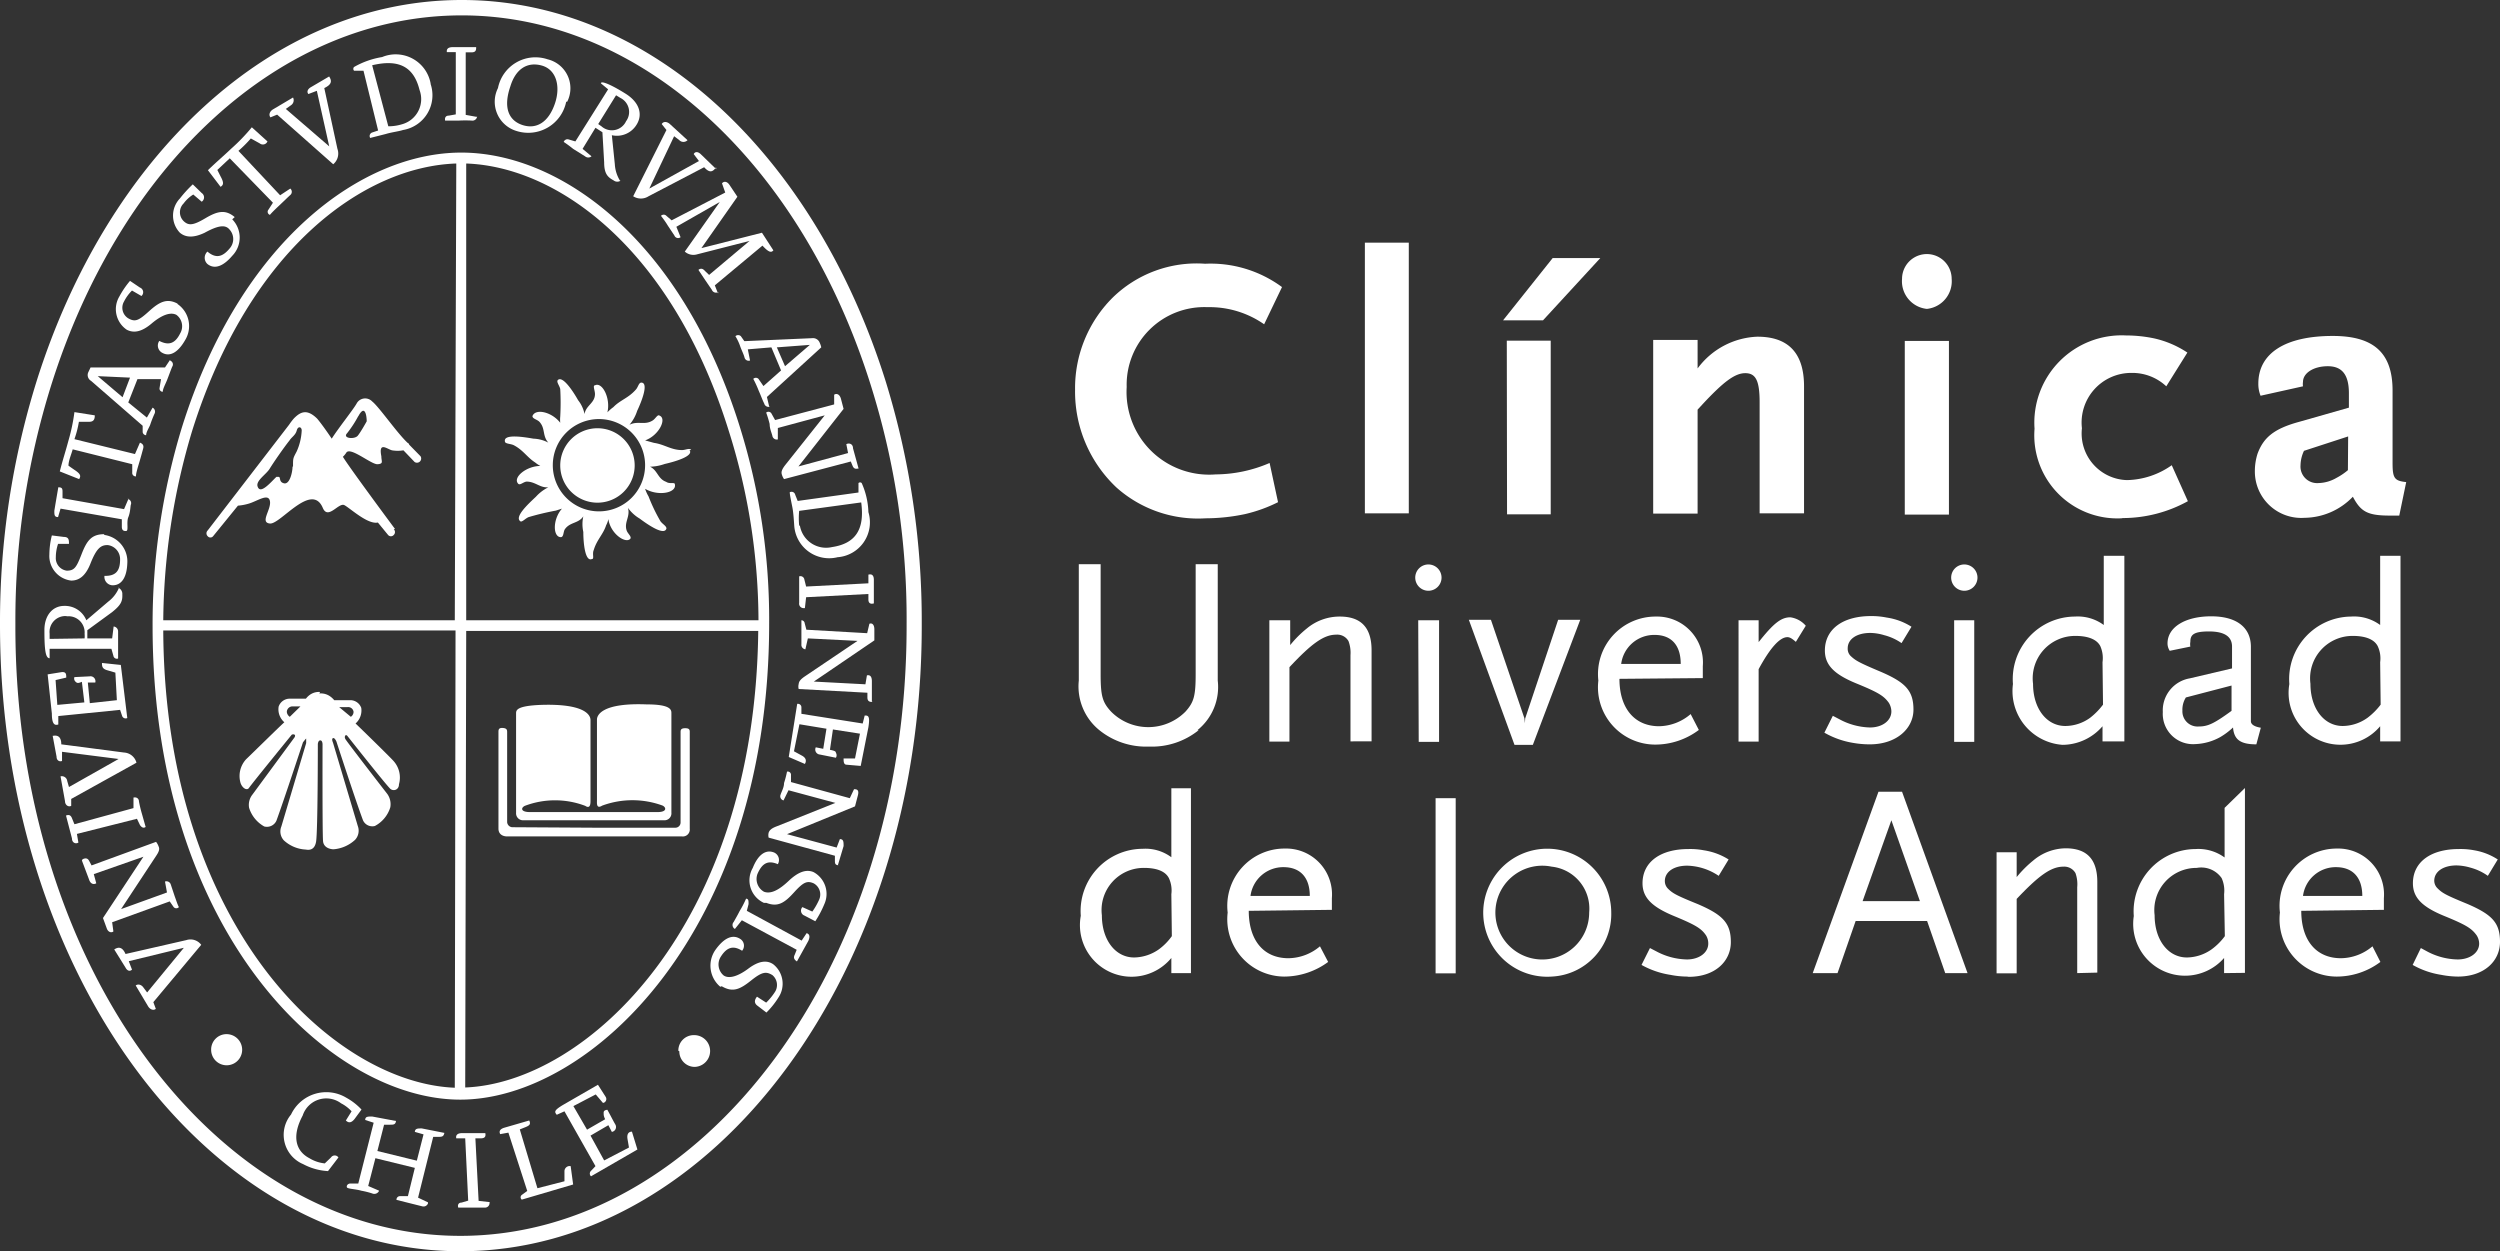 <svg id="Capa_1" data-name="Capa 1" xmlns="http://www.w3.org/2000/svg" viewBox="0 0 100.76 50.43"><rect x="0" y="0" width="100.76" height="50.43" fill="#333333" stroke="none"/><defs><style>.cls-1{fill:#fff;}</style></defs><title>logo-CUandes</title><path class="cls-1" d="M0,25.08a32.6,32.6,0,0,1,1.47-9.7C4.31,6.34,10.92,0,18.61,0S32.87,6.35,35.7,15.38a32.76,32.76,0,0,1,1.45,9.77v.09c0,13.93-8.35,25.2-18.61,25.19S0,39.11,0,25.18Zm2.05-9.51A31.68,31.68,0,0,0,.62,25.09v.09C.59,39,8.78,49.8,18.54,49.81s18-10.79,18-24.57v-.09a31.37,31.37,0,0,0-1.43-9.58C32.34,6.69,25.93.62,18.61.62S4.84,6.65,2.05,15.57"/><path class="cls-1" d="M16.23,5a1.88,1.88,0,0,1-.58.09L15,2.63c1.09-.26,1.68.07,1.91,1A1.05,1.05,0,0,1,16.23,5m1.13-1.61A1.43,1.43,0,0,0,15.4,2.3a3.36,3.36,0,0,0-1.13.4.11.11,0,0,0,0,.15l.38,0,.59,2.41L15,5.34a.15.15,0,0,0-.08.22l.63-.16c.23-.07.55-.11.69-.16a1.42,1.42,0,0,0,1.11-1.87"/><path class="cls-1" d="M22.37,4.16c-.26.78-.76,1.06-1.31.88s-.79-.69-.49-1.56c.21-.69.67-1,1.26-.84s.77.83.54,1.52m.49-.06a1.2,1.2,0,0,0-.79-1.71,1.54,1.54,0,0,0-2,1.16,1.23,1.23,0,0,0,.75,1.73,1.56,1.56,0,0,0,2-1.18"/><path class="cls-1" d="M25.24,4.87a.63.63,0,0,1-1,.22L24.11,5l.72-1.16.18.11a.63.63,0,0,1,.22.94M25,7.3a1.41,1.41,0,0,1-.22-.68l-.12-1.17a.93.93,0,0,0,1-.43c.26-.42.1-.9-.44-1.24s-1-.55-1-.42,0,0,0,0l.29.24-1.32,2.1-.27-.08a.16.16,0,0,0-.2.1A4.9,4.9,0,0,1,23.1,6l.48.3a.2.2,0,0,0,.26,0L23.48,6,24,5.15l.28.18.07,1.21c0,.46.14.6.38.73a.24.24,0,0,0,.3,0"/><path class="cls-1" d="M9.46,8.75c-.38-.32-.7-.24-1.19.05s-.67.3-.87.11a.5.5,0,0,1,0-.71,1.41,1.41,0,0,1,.39-.36l.34.29a.21.21,0,0,0,0-.35l-.36-.35A5,5,0,0,0,7.25,8a1,1,0,0,0,0,1.38c.25.21.58.2,1,0,.6-.33.85-.31,1-.13a.57.57,0,0,1,0,.77c-.29.35-.56.4-.89.12a.34.34,0,0,0,0,.5c.3.24.66.07,1-.33a1.05,1.05,0,0,0,0-1.47"/><path class="cls-1" d="M10.78,5.7l-.63-.57A7.75,7.75,0,0,1,9.31,6c-.27.26-.58.52-.93.86l.51.67c.11-.07.15-.15,0-.42l-.13-.26.5-.47L11,8.17l-.18.28a.13.13,0,0,0,.06.21c.08-.1.26-.27.44-.44s.28-.27.38-.36a.17.17,0,0,0,0-.26l-.41.27L9.61,6.08a4.92,4.92,0,0,0,.5-.5l.36.2a.2.2,0,0,0,.31-.08"/><path class="cls-1" d="M13.27,3.08l-.75.44c-.13.08-.16.19-.09.27l.34-.13.5,2.24L11.52,4.39l.21-.15a.24.24,0,0,0,.08-.31L11,4.41c-.13.08-.18.22-.1.32l.27-.11,2.26,2A.56.56,0,0,0,13.6,6l-.53-2.45c.27-.13.33-.26.2-.46"/><path class="cls-1" d="M19.21,4.71l-.44-.08,0-2.52H19c.15,0,.2-.06.19-.21l-.94,0c-.17,0-.26.06-.24.2l.36,0,0,2.51-.28.05c-.14,0-.17.1-.15.2h.56a4.8,4.8,0,0,1,.51,0,.19.19,0,0,0,.22-.17"/><path class="cls-1" d="M28.87,6.82l-.63-.61c-.12-.11-.23-.1-.28,0l.21.28-2,1.11,1-2.11.21.16a.23.23,0,0,0,.33,0L27,5c-.11-.1-.26-.12-.33,0l.19.24L25.52,7.91a.57.57,0,0,0,.62,0l2.24-1.17c.19.21.33.23.48,0"/><path class="cls-1" d="M28.94,11.83l-.13-.33,1.92-1.6c.24.26.35.3.44.19l-.46-.71L28.27,10l1.45-2.07-.32-.48c-.1-.15-.23-.15-.3-.06l.13.37L27.07,8.88l-.21-.18a.15.15,0,0,0-.22,0c.08.1.19.25.28.4l.26.39a.16.16,0,0,0,.25.07l-.17-.42,1.75-1-1.41,2a.52.52,0,0,0,.46.12l2.15-.55-1.63,1.37-.21-.2a.15.15,0,0,0-.22,0l.28.42.26.38a.18.18,0,0,0,.26.09"/><path class="cls-1" d="M4.6,38.26l.46.74c.08.15.19.15.26.08l-.13-.34,2.22-.54L5.93,40l-.15-.2c-.1-.14-.24-.14-.31-.08l.5.84c.08.13.22.18.31.1l-.1-.27,1.93-2.31a.54.54,0,0,0-.6-.19l-2.45.56c-.12-.27-.27-.31-.46-.18"/><path class="cls-1" d="M3.3,34.68l.29.77c.05.16.17.22.29.15l-.1-.37,2-.7L4.15,37l.15.41c.06.18.21.19.27.13l-.05-.37,2.32-.84.16.23a.14.14,0,0,0,.21,0c-.06-.11-.11-.28-.17-.44l-.16-.48a.18.18,0,0,0-.23-.11l.08.44-1.85.67,1.41-2.14c.13-.19.15-.29.1-.39a.61.61,0,0,0-.1-.18l-2.6.95-.09-.17c-.06-.12-.14-.14-.27-.08"/><path class="cls-1" d="M5.38,32.14l0,.43L3,33.22,2.91,33c-.05-.14-.12-.18-.25-.13l.24.92c0,.17.14.24.26.17l-.06-.35L5.52,33l.12.25c.08.12.16.13.23.08l-.15-.53a5.12,5.12,0,0,1-.12-.5c0-.12-.11-.19-.23-.15"/><path class="cls-1" d="M2.12,29.64l.16.86c0,.16.13.21.22.17v-.37l2.28.29-2,1.13-.07-.24a.22.22,0,0,0-.27-.19l.18,1c0,.15.13.25.25.19v-.28l2.63-1.46A.55.55,0,0,0,5,30.33L2.47,30c0-.28-.12-.39-.35-.34"/><path class="cls-1" d="M4.11,26.72c0,.12,0,.23.2.29l.34.1.06,1.11-1.09.12-.08-.83h.3a.2.2,0,0,0-.23-.25L3,27.29a.17.17,0,0,0,.05.19c.06.06.11.06.25,0l.1.83-1.09.1-.07-1,.43-.1c0-.13,0-.24-.19-.22l-.56.09.17,1.58c0,.46.13.48.26.44v-.34l2.49-.25.08.24a.15.15,0,0,0,.21.09L4.87,26.8Z"/><path class="cls-1" d="M2.7,24.84a.65.65,0,0,1,.71.7,1.1,1.1,0,0,1,0,.19L2,25.75c0-.08,0-.15,0-.21a.64.64,0,0,1,.67-.71m2.13-1.15a1.36,1.36,0,0,1-.44.57L3.48,25a.93.93,0,0,0-.89-.58c-.49,0-.81.41-.8,1,0,.8.05,1.11.21,1.11h0l0-.38,2.49,0,.08.28a.14.14,0,0,0,.19.11c0-.2,0-.33,0-.53s0-.36,0-.56a.2.2,0,0,0-.18-.2l-.06.48h-1V25.4l1-.73c.36-.29.42-.44.41-.71a.27.27,0,0,0-.16-.27"/><path class="cls-1" d="M4.2,21.53c-.51,0-.7.26-.91.8S3,23,2.69,23a.51.51,0,0,1-.44-.54,1.72,1.72,0,0,1,.09-.54l.44,0c0-.15,0-.28-.21-.28l-.48-.06a3.24,3.24,0,0,0-.1.76,1,1,0,0,0,.88,1.06c.33,0,.58-.2.77-.67.25-.64.43-.77.71-.76a.57.57,0,0,1,.49.58c0,.47-.18.67-.63.66a.34.34,0,0,0,.33.38c.39,0,.57-.37.59-.87a1.08,1.08,0,0,0-.93-1.16"/><path class="cls-1" d="M5.18,20.1,5,20.52l-2.48-.44v-.23c0-.14,0-.21-.17-.21-.15.87-.16.95-.16.95,0,.16,0,.25.15.25l.1-.34,2.47.43,0,.3c0,.15.08.18.18.17s0-.35.08-.55.08-.38.1-.5a.17.17,0,0,0-.13-.24"/><path class="cls-1" d="M3.82,16.74,3,16.61a7.67,7.67,0,0,1-.25,1.18c-.1.38-.22.74-.34,1.21l.78.31c.08-.13.06-.21-.2-.38l-.23-.16c0-.2.11-.44.17-.66l2.4.6v.33a.14.14,0,0,0,.15.16c0-.14.08-.38.15-.62s.11-.39.14-.5,0-.19-.13-.24l-.2.46L3,17.7A4.1,4.1,0,0,0,3.18,17l.41,0c.16,0,.23-.07.23-.25"/><path class="cls-1" d="M5.24,15.22l-.3.79-1-.85Zm1.61-.71-.2.3-3,0L3.56,15a.27.27,0,0,0,.11.35l2.08,1.81,0,.24a.14.14,0,0,0,.14.14c0-.12.1-.27.16-.41a4.59,4.59,0,0,1,.18-.46.18.18,0,0,0-.08-.24l-.23.4-.75-.61.37-.94.95,0-.06.36a.13.13,0,0,0,.13.15c0-.12.11-.31.18-.49s.15-.4.2-.52a.16.16,0,0,0-.07-.24"/><path class="cls-1" d="M7.16,12.24c-.43-.23-.73-.08-1.16.31s-.56.43-.83.28A.5.5,0,0,1,5,12.15a1.69,1.69,0,0,1,.32-.44l.38.22a.2.2,0,0,0-.06-.34l-.4-.27a3.61,3.61,0,0,0-.43.63,1,1,0,0,0,.3,1.34c.29.15.61.08,1-.25s.75-.48,1-.35a.57.57,0,0,1,.15.75c-.2.4-.45.5-.84.3a.33.33,0,0,0,.12.48c.34.19.67-.07.92-.51a1.08,1.08,0,0,0-.31-1.46"/><path class="cls-1" d="M31.64,14.76,31.31,14l1.33-.1ZM31,16.38,30.91,16,33.1,14a.8.8,0,0,0-.06-.18.29.29,0,0,0-.31-.19L30,13.75l-.14-.2a.16.16,0,0,0-.22,0,2,2,0,0,1,.19.4c.06.17.15.34.18.47a.17.17,0,0,0,.22.11l-.09-.45.95-.08.39.93-.71.63-.2-.29a.15.15,0,0,0-.21,0,4.49,4.49,0,0,1,.22.48c.09.2.16.4.22.51a.18.18,0,0,0,.23.13"/><path class="cls-1" d="M34.6,18.87l-.22-.8c0-.17-.14-.23-.27-.17l.07.36-2,.54L34,16.48l-.11-.42c-.06-.19-.19-.21-.27-.15l0,.39-2.38.63-.14-.25a.14.14,0,0,0-.22-.05,4.32,4.32,0,0,1,.14.46c0,.19.08.35.11.48a.18.18,0,0,0,.22.14l0-.46,1.89-.51-1.59,2c-.14.18-.17.28-.14.38a.62.62,0,0,0,.09.19l2.69-.71.07.17c.05.12.12.15.27.1"/><path class="cls-1" d="M32.21,21.18a3,3,0,0,1,0-.59l2.5-.34c.15,1.1-.24,1.66-1.18,1.8a1.07,1.07,0,0,1-1.29-.86m1.49,1.27A1.41,1.41,0,0,0,35,20.64a3.09,3.09,0,0,0-.27-1.17.09.09,0,0,0-.13,0v.38l-2.45.34-.1-.25a.15.15,0,0,0-.22-.1c0,.1.07.42.11.63s.06.57.07.7a1.41,1.41,0,0,0,1.74,1.29"/><path class="cls-1" d="M32.44,24.51l.05-.44L35,23.94l0,.22c0,.14.07.2.22.16,0-.87,0-.95,0-.95,0-.17-.07-.25-.22-.21v.35l-2.51.13-.07-.28a.16.16,0,0,0-.21-.13c0,.14,0,.36,0,.57s0,.38,0,.5a.18.18,0,0,0,.19.21"/><path class="cls-1" d="M35.14,28.28l0-.82c0-.18-.06-.27-.2-.24l-.06.36-2.08-.11,2.44-1.66,0-.44c0-.21-.1-.27-.2-.23l-.09.38-2.45-.14-.07-.27A.13.13,0,0,0,32.3,25c0,.13,0,.3,0,.48s0,.36,0,.49a.18.18,0,0,0,.16.2l.1-.44,2,.1-2.12,1.43c-.19.13-.24.21-.25.31a.4.4,0,0,0,0,.2l2.77.15,0,.19c0,.14.07.19.22.18"/><path class="cls-1" d="M32.44,30.79c.07-.12.05-.24-.11-.33L32,30.28l.22-1.09,1.09.18-.13.81-.3-.06a.2.2,0,0,0,.16.29l.65.13a.19.19,0,0,0,0-.2c0-.07-.1-.09-.24-.12l.12-.82,1.09.17-.2,1H34c0,.11,0,.24.11.25l.58.05L35,29.31c.07-.44,0-.48-.15-.47l-.08.32-2.47-.39,0-.26a.14.14,0,0,0-.17-.14l-.34,2.14Z"/><path class="cls-1" d="M33.77,34.87,34,34.1c0-.17,0-.28-.15-.28l-.13.34-2-.54,2.74-1.12.11-.42c.06-.21,0-.28-.15-.27l-.17.36-2.37-.65v-.28a.13.13,0,0,0-.16-.14,4.11,4.11,0,0,1-.12.46c0,.18-.1.34-.14.47a.17.17,0,0,0,.12.23l.2-.41,1.89.51-2.38.95c-.21.08-.28.16-.31.25a.4.4,0,0,0,0,.2l2.67.73,0,.17c0,.15,0,.21.19.22"/><path class="cls-1" d="M30.89,36.39c.46.18.73,0,1.11-.42s.53-.48.79-.37a.51.51,0,0,1,.22.67,2.7,2.7,0,0,1-.27.47l-.4-.18a.21.21,0,0,0,.08.34l.44.23a4.07,4.07,0,0,0,.36-.68,1,1,0,0,0-.43-1.3c-.3-.13-.63,0-1,.35s-.71.55-1,.44a.59.59,0,0,1-.26-.72c.19-.43.42-.56.82-.39a.33.33,0,0,0-.15-.47c-.37-.15-.67.14-.86.62a1,1,0,0,0,.45,1.41"/><path class="cls-1" d="M29.62,37.44l.28-.35,2.21,1.19-.08.2c-.07.14,0,.21.09.27l.46-.83c.07-.16.06-.27-.07-.31l-.2.3L30.1,36.71l.07-.27c0-.14,0-.21-.1-.22a4,4,0,0,1-.26.5c-.09.18-.18.33-.24.44a.18.18,0,0,0,.05.28"/><path class="cls-1" d="M29.09,39.75c.44.26.73.13,1.18-.23s.61-.37.86-.22a.52.52,0,0,1,.09.7,2.39,2.39,0,0,1-.34.41l-.37-.24c-.09.11-.13.24,0,.35l.38.29a3.29,3.29,0,0,0,.48-.6,1,1,0,0,0-.21-1.35c-.27-.18-.6-.12-1,.18s-.78.43-1,.27a.58.58,0,0,1-.11-.75c.24-.38.5-.47.86-.24a.32.32,0,0,0-.08-.48c-.33-.21-.68,0-1,.45a1.11,1.11,0,0,0,.2,1.48"/><path class="cls-1" d="M13.64,46.65a.18.18,0,0,0-.3,0l-.25.24a1.47,1.47,0,0,1-.62-.21c-.52-.27-.74-.84-.27-1.72a1,1,0,0,1,1.55-.49,1.5,1.5,0,0,1,.42.32l-.23.37c.11.11.22.1.35-.06l.28-.38a2.41,2.41,0,0,0-.6-.47,1.57,1.57,0,0,0-2.24.67,1.28,1.28,0,0,0,.49,2,2.39,2.39,0,0,0,1,.28Z"/><path class="cls-1" d="M17.25,48.46l-.4-.19.61-2.45.19,0c.15,0,.23,0,.26-.16L17,45.48c-.17,0-.27,0-.28.14l.35.1-.27,1.06-1.59-.39.27-1.06.23,0c.15,0,.23,0,.25-.15L15,45c-.18,0-.28,0-.28.14l.34.11-.62,2.45h-.31c-.11,0-.17.08-.15.15s.35.07.58.14a3.35,3.35,0,0,1,.44.11.21.21,0,0,0,.28-.11l-.44-.19.29-1.12,1.59.39-.28,1.14h-.31a.14.14,0,0,0-.15.15l.6.15.44.11a.19.19,0,0,0,.23-.12"/><path class="cls-1" d="M19.74,48.45l-.45-.05-.13-2.52.21,0c.16,0,.22-.06.19-.21l-.94,0c-.18,0-.26.08-.23.21l.36,0,.12,2.51-.27.08c-.14,0-.16.12-.13.2l.56,0h.5a.18.18,0,0,0,.2-.19"/><path class="cls-1" d="M23,47a.21.21,0,0,0-.25.21l0,.4-1.09.28-.71-2.37.25-.1c.14-.06.2-.11.13-.26l-1,.29c-.17.05-.23.14-.17.26l.33-.06L21.25,48l-.22.16a.12.12,0,0,0,0,.19l2.07-.61Z"/><path class="cls-1" d="M25.47,45.61c-.13,0-.21.09-.18.29l.06.35-1,.52-.55-1,.72-.42.14.27a.2.2,0,0,0,.14-.3c-.1-.17-.18-.34-.32-.59,0,0-.15,0-.15.11s0,.14.06.27l-.73.42-.55-.95.9-.47.29.34c.1,0,.19-.14.1-.26l-.3-.47-1.37.79c-.41.24-.39.3-.29.42l.31-.14L24,47l-.18.19a.15.15,0,0,0,0,.22l1.87-1.08Z"/><path class="cls-1" d="M8.51,42.31a.62.62,0,0,1,.62-.63.63.63,0,0,1,.63.63.62.62,0,1,1-1.25,0"/><path class="cls-1" d="M27.34,42.35a.62.62,0,0,1,.62-.63A.63.63,0,0,1,28,43a.62.62,0,0,1-.62-.63"/><path class="cls-1" d="M30.57,25H18.79l0-18.41c3.69.13,8.3,3.44,10.58,10.77A25.49,25.49,0,0,1,30.57,25m-11.78.43,11.77,0c-.13,11.89-6.93,18.21-11.81,18.4Zm-.46,18.41c-4.88-.19-11.69-6.48-11.75-18.43l11.78,0Zm0-18.84L6.58,25a27.25,27.25,0,0,1,1.16-7.62C10.05,10,14.69,6.71,18.39,6.59ZM31,25.13a26,26,0,0,0-1.18-7.92C27.46,9.64,22.58,6.16,18.61,6.15S9.71,9.63,7.33,17.23a27.17,27.17,0,0,0-1.18,8c0,12.39,7.13,19.08,12.39,19.09S31,37.52,31,25.13"/><path class="cls-1" d="M23.94,33.36h3.29a.21.21,0,0,0,.2-.21V29.52c0-.09,0-.17.19-.17s.18.09.18.18V33.4a.28.28,0,0,1-.32.31H20.41s-.33,0-.32-.33V29.51c0-.09,0-.18.17-.17s.18.08.18.17v3.62a.22.22,0,0,0,.2.21Z"/><path class="cls-1" d="M23.94,32.73h2.56c.38,0,.36-.18.21-.26a3.52,3.52,0,0,0-2.44,0c-.24.15-.21-.11-.21-.2V29c0-.18.21-.68,2-.61,1,0,1,.23,1,.36v4a.28.28,0,0,1-.3.31H21.1a.28.28,0,0,1-.3-.3v-4c0-.13,0-.31,1-.35,1.83-.06,2,.44,2,.61v3.25c0,.1,0,.35-.21.21a3.43,3.43,0,0,0-2.44,0c-.16.08-.17.25.21.25Z"/><path class="cls-1" d="M26,18.76a1.86,1.86,0,1,1-1.86-1.87A1.86,1.86,0,0,1,26,18.76m1.86-.62c-.06-.1-.23,0-.37,0-.44,0-.71-.23-1.13-.29L26,17.75c.56-.2.89-.88.58-1-.08-.06-.16.13-.28.2-.32.2-.59,0-.93.17a1.62,1.62,0,0,0,.31-.56c.19-.4.47-1.13.17-1.14-.11,0-.13.19-.23.29-.3.34-.62.41-.9.7a1.6,1.6,0,0,0-.24.21c.14-.57-.21-1.24-.5-1.09-.1,0,0,.21,0,.35,0,.37-.37.46-.42.81a1.32,1.32,0,0,0-.26-.56c-.22-.39-.63-1-.82-.81-.06.08.07.22.1.36a9.94,9.94,0,0,1,0,1.11,1.32,1.32,0,0,0,0,.25c-.34-.44-1-.59-1.12-.27,0,.11.18.13.28.23.25.27.11.56.36.84a1.38,1.38,0,0,0-.6-.16c-.45-.08-1.21-.19-1.15.11,0,.1.22.09.35.15.39.2.54.49.87.7a1.13,1.13,0,0,0,.21.14c-.56,0-1.12.46-.9.71.07.09.2-.06.34-.08.36,0,.54.26.88.23a1.68,1.68,0,0,0-.5.38c-.33.31-.9.84-.61,1,.09,0,.19-.13.32-.18a10.78,10.78,0,0,1,1.09-.26l.25-.08c-.38.43-.37,1.14-.05,1.15.12,0,.1-.2.16-.31.21-.31.55-.23.75-.53a1.45,1.45,0,0,0,0,.63c0,.44.07,1.22.35,1.09.1,0,0-.21.07-.36.12-.41.38-.63.5-1a.89.89,0,0,0,.09-.25c.08.58.68,1,.88.8.07-.09-.09-.2-.14-.33-.12-.34.15-.56.05-.92a1.54,1.54,0,0,0,.47.43c.36.27,1,.7,1.08.4,0-.1-.15-.17-.24-.29a7,7,0,0,1-.48-1A1.59,1.59,0,0,1,26,19.7c.52.31,1.28.17,1.2-.18,0-.1-.21,0-.35-.1-.34-.12-.34-.46-.65-.61a1.89,1.89,0,0,0,.59-.11c.44-.1,1.18-.32,1-.56"/><path class="cls-1" d="M22.58,18.76a1.5,1.5,0,1,1,1.51,1.5,1.5,1.5,0,0,1-1.51-1.5"/><path class="cls-1" d="M12.87,27.95a.65.65,0,0,1,.36.07.79.79,0,0,1,.24.2h.67a.47.47,0,0,1,.42.31.7.7,0,0,1-.23.63c.14.13,1.39,1.35,1.53,1.51a1,1,0,0,1,.22.94c0,.22-.21.29-.34.19S14,29.66,14,29.66s-.06-.07-.09,0,0,.07,0,.11S15.61,32,15.61,32a.71.71,0,0,1,.12.54,1.27,1.27,0,0,1-.62.75.41.41,0,0,1-.48-.23c-.3-.8-1.07-3.17-1.07-3.17s-.07-.17-.14-.14,0,.18,0,.18l1,3.36a.54.54,0,0,1-.11.56,1.45,1.45,0,0,1-.87.38s-.39,0-.42-.33S13,30,13,30s0-.16-.09-.16-.1.15-.1.15,0,3.51-.07,3.93-.38.32-.43.32a1.4,1.4,0,0,1-.87-.37.53.53,0,0,1-.1-.56l1-3.36s0-.16,0-.18-.13.15-.13.15-.78,2.37-1.07,3.16a.42.42,0,0,1-.49.23,1.3,1.3,0,0,1-.61-.75.67.67,0,0,1,.13-.53l1.7-2.31s.05-.08,0-.11-.11,0-.11,0-1.63,2-1.72,2.14-.29,0-.35-.21a1,1,0,0,1,.23-.94c.15-.14,1.39-1.36,1.54-1.49a.69.69,0,0,1-.23-.63.47.47,0,0,1,.42-.32h.68a.69.69,0,0,1,.23-.2.62.62,0,0,1,.34-.07m1.24,1a.24.24,0,0,0,.11-.2A.22.22,0,0,0,14,28.5h-.33Zm-2.46,0,.43-.42h-.32a.23.23,0,0,0-.23.22.26.26,0,0,0,.12.2"/><path class="cls-1" d="M11.81,18.8c0-.35,0-.32.15-.61a2.3,2.3,0,0,0,.2-.84c0-.15-.15-.19-.2,0s-.21.27-.29.4c-.24.3-.66.91-.8,1.14s-.56.48-.49.71.27.11.55-.17.18-.2.29-.21,0,.21.23.26.34-.46.34-.67m4.08,2.52a.16.16,0,0,1,0,.23.15.15,0,0,1-.23,0l-.41-.5c-.41.09-1.12-.58-1.35-.7s-.66.61-.87.11c-.45-1.06-1.71.67-2.13.63s.06-.56,0-.9-.51,0-.86.1a2.09,2.09,0,0,1-.43.08l-1,1.23a.14.14,0,0,1-.22,0,.16.16,0,0,1,0-.23l3.28-4.26a2.56,2.56,0,0,1,.19-.25c.29-.3.55-.38.94,0,.12.14.35.45.59.81.25-.4.85-1.15,1-1.41a.39.39,0,0,1,.63-.09c.28.22,1,1.27,1.43,1.67a.09.09,0,0,1,.06.07l.46.47a.17.17,0,0,1-.24.23l-.45-.47a1.39,1.39,0,0,1-.46,0c-.2-.05-.55-.37-.43.24,0,.21.1.3-.15.32s-1.09-.71-1.26-.47a.82.82,0,0,1-.14.17c.25.42,2.1,2.91,2.1,2.91m-1.48-4.55a4.55,4.55,0,0,1-.45.69c-.2.21.3.26.43.1s.36-.58.36-.58,0-.33-.1-.41-.24.21-.24.21"/><path class="cls-1" d="M48.31,29.43a3,3,0,0,1-2,.66,3,3,0,0,1-2-.66,2.27,2.27,0,0,1-.83-2V22.74h.88v4.42c0,.89.07,1.14.42,1.52a2.11,2.11,0,0,0,3,0c.34-.38.41-.63.41-1.52V22.74h.89v4.69a2.23,2.23,0,0,1-.82,2"/><path class="cls-1" d="M54.43,29.88V26.41a1.35,1.35,0,0,0-.08-.57.52.52,0,0,0-.5-.26c-.5,0-1,.37-1.88,1.31v3h-.81V25H52v1a4.36,4.36,0,0,1,.67-.67A2.06,2.06,0,0,1,54,24.85c.86,0,1.28.45,1.28,1.36v3.67Z"/><path class="cls-1" d="M57.57,23.81a.53.53,0,1,1,.53-.53.53.53,0,0,1-.53.53M57.16,25H58v4.9h-.82Z"/><polygon class="cls-1" points="61.78 30.02 61.04 30.02 59.2 24.98 60.09 24.98 61.44 28.95 61.46 29.15 61.47 28.96 62.8 24.98 63.69 24.98 61.78 30.02"/><path class="cls-1" d="M65.27,27.36c0,1.19.61,1.91,1.6,1.91a2,2,0,0,0,1.27-.49l.33.64a2.93,2.93,0,0,1-1.77.59,2.31,2.31,0,0,1-2.28-2.58,2.32,2.32,0,0,1,2.32-2.58,1.85,1.85,0,0,1,1.89,2v.48Zm1.41-1.77a1.34,1.34,0,0,0-1.34,1.17h2.4c0-.76-.38-1.17-1.05-1.17"/><path class="cls-1" d="M72.38,25.87c-.16-.14-.25-.19-.34-.19-.31,0-.7.44-1.16,1.29v2.92h-.81V25h.81v.88c.61-.77.91-1,1.28-1a1,1,0,0,1,.62.34Z"/><path class="cls-1" d="M75.36,30a3.87,3.87,0,0,1-.68-.06,3.45,3.45,0,0,1-1.15-.41l.34-.68.25.13a2.71,2.71,0,0,0,1.25.34c.49,0,.86-.27.86-.65a.69.69,0,0,0-.1-.34c-.2-.28-.42-.42-1.3-.78s-1.28-.73-1.28-1.33c0-.86.72-1.39,1.86-1.39a3.1,3.1,0,0,1,.63.06,2.55,2.55,0,0,1,1,.37l-.4.66a2.16,2.16,0,0,0-.7-.32,2,2,0,0,0-.56-.09c-.55,0-.91.25-.91.62a.41.41,0,0,0,.11.3c.2.19.33.27,1.21.64,1,.43,1.33.76,1.33,1.53S76.43,30,75.36,30"/><path class="cls-1" d="M79.17,23.81a.53.53,0,0,1,0-1.06.53.53,0,1,1,0,1.06M78.76,25h.81v4.9h-.81Z"/><path class="cls-1" d="M84.74,29.88v-.61a2.14,2.14,0,0,1-1.61.75,2.17,2.17,0,0,1-2-2.45,2.52,2.52,0,0,1,2.5-2.72,1.76,1.76,0,0,1,1.16.34V22.4h.83v7.48Zm0-3.19a1.2,1.2,0,0,0-.09-.65c-.14-.27-.49-.41-1-.41a1.71,1.71,0,0,0-1.71,1.93c0,1,.55,1.7,1.3,1.7a1.72,1.72,0,0,0,1-.33,2.78,2.78,0,0,0,.52-.53Z"/><path class="cls-1" d="M90.94,30c-.67,0-.9-.21-.94-.68a2.81,2.81,0,0,1-.52.39,2.23,2.23,0,0,1-1,.28,1.22,1.22,0,0,1-1.31-1.29,1.31,1.31,0,0,1,1.09-1.36l1.7-.4v-.88c0-.4-.3-.61-.93-.61s-.75.14-.75.42a.52.52,0,0,0,0,.19l-.83.17a.53.53,0,0,1-.09-.3c0-.65.71-1.09,1.76-1.09s1.6.47,1.6,1.23v3c0,.13.15.22.4.26Zm-1-2.37-1.84.48a.92.92,0,0,0-.14.53.61.61,0,0,0,.66.64c.37,0,.62-.12,1.32-.63Z"/><path class="cls-1" d="M95.93,29.88v-.61a2.09,2.09,0,0,1-3.66-1.7,2.52,2.52,0,0,1,2.49-2.72,1.77,1.77,0,0,1,1.17.34V22.4h.82v7.48Zm0-3.19a1.16,1.16,0,0,0-.1-.65c-.14-.27-.49-.41-1-.41a1.71,1.71,0,0,0-1.71,1.93c0,1,.55,1.7,1.3,1.7a1.74,1.74,0,0,0,1-.33,2.72,2.72,0,0,0,.53-.53Z"/><path class="cls-1" d="M47.21,39.22v-.61a2.08,2.08,0,0,1-3.65-1.7,2.51,2.51,0,0,1,2.49-2.7,1.75,1.75,0,0,1,1.16.34V31.77H48v7.45Zm0-3.18a1.18,1.18,0,0,0-.1-.65c-.14-.27-.48-.41-1-.41a1.7,1.7,0,0,0-1.7,1.91c0,1,.55,1.7,1.3,1.7a1.77,1.77,0,0,0,1-.33,2.35,2.35,0,0,0,.52-.53Z"/><path class="cls-1" d="M50.33,36.71c0,1.19.6,1.91,1.6,1.91a2,2,0,0,0,1.27-.48l.33.63a3,3,0,0,1-1.77.59,2.31,2.31,0,0,1-2.28-2.58,2.31,2.31,0,0,1,2.31-2.58,1.85,1.85,0,0,1,1.89,2v.47Zm1.4-1.76a1.33,1.33,0,0,0-1.33,1.16h2.39c0-.75-.39-1.16-1.06-1.16"/><rect class="cls-1" x="57.86" y="32.17" width="0.81" height="7.06"/><path class="cls-1" d="M62.54,39.36a2.58,2.58,0,1,1,2.4-2.58,2.52,2.52,0,0,1-2.4,2.58m0-4.43a1.89,1.89,0,1,0,1.51,1.85,1.7,1.7,0,0,0-1.51-1.85"/><path class="cls-1" d="M68,39.36a3.61,3.61,0,0,1-.68-.07,3.44,3.44,0,0,1-1.16-.4l.34-.68.25.13a2.72,2.72,0,0,0,1.24.33c.49,0,.86-.27.86-.64a.62.62,0,0,0-.09-.33c-.19-.28-.42-.42-1.29-.78s-1.27-.73-1.27-1.32c0-.85.71-1.38,1.85-1.38a2.9,2.9,0,0,1,.62.05,2.6,2.6,0,0,1,1,.37l-.4.66a2.37,2.37,0,0,0-1.27-.41c-.54,0-.9.25-.9.62a.43.43,0,0,0,.12.3c.19.19.32.27,1.21.63,1,.43,1.33.76,1.33,1.53s-.63,1.4-1.7,1.4"/><path class="cls-1" d="M78.4,39.22l-.73-2.1H74.79l-.73,2.1h-1l2.65-7.31h.95l2.64,7.31Zm-2.17-6.16-1.16,3.26h2.31Z"/><path class="cls-1" d="M83.72,39.22V35.76a1.33,1.33,0,0,0-.07-.57.52.52,0,0,0-.49-.26c-.5,0-1,.37-1.88,1.3v3h-.81V34.35h.81v1a4.53,4.53,0,0,1,.67-.67,2.06,2.06,0,0,1,1.3-.49c.86,0,1.28.44,1.28,1.36v3.65Z"/><path class="cls-1" d="M89.64,39.22v-.61A2.09,2.09,0,0,1,86,36.92a2.51,2.51,0,0,1,2.49-2.7,1.79,1.79,0,0,1,1.17.34v-2l.82-.8v7.45Zm0-3.18a1.22,1.22,0,0,0-.1-.65,1,1,0,0,0-1-.41,1.7,1.7,0,0,0-1.7,1.91c0,1,.55,1.7,1.3,1.7a1.76,1.76,0,0,0,1-.33,2.45,2.45,0,0,0,.53-.53Z"/><path class="cls-1" d="M92.75,36.71c0,1.19.6,1.91,1.6,1.91a2,2,0,0,0,1.27-.48l.32.63a2.94,2.94,0,0,1-1.77.59,2.31,2.31,0,0,1-2.28-2.58,2.31,2.31,0,0,1,2.3-2.58,1.85,1.85,0,0,1,1.89,2v.47Zm1.41-1.76a1.33,1.33,0,0,0-1.34,1.16h2.39c0-.75-.39-1.16-1.06-1.16"/><path class="cls-1" d="M99.07,39.36a3.65,3.65,0,0,1-.68-.07,3.38,3.38,0,0,1-1.15-.4l.33-.68.24.13a2.71,2.71,0,0,0,1.24.33c.5,0,.87-.27.87-.64a.64.64,0,0,0-.1-.33c-.2-.28-.42-.42-1.3-.78s-1.27-.73-1.27-1.32c0-.85.71-1.38,1.85-1.38a2.91,2.91,0,0,1,.62.05,2.49,2.49,0,0,1,.95.37l-.4.66a2.16,2.16,0,0,0-.7-.33,2.12,2.12,0,0,0-.56-.09c-.54,0-.9.25-.9.62a.43.43,0,0,0,.13.3c.19.19.32.27,1.2.63,1,.43,1.32.76,1.32,1.53s-.63,1.4-1.7,1.4"/><path class="cls-1" d="M50.95,13.07a3.84,3.84,0,0,0-2.28-.69,3.13,3.13,0,0,0-3.26,3.22A3.33,3.33,0,0,0,49,19.12a5.56,5.56,0,0,0,2.17-.46l.34,1.58a5.94,5.94,0,0,1-1.33.48,7.77,7.77,0,0,1-1.59.17A4.94,4.94,0,0,1,45,19.65a5.31,5.31,0,0,1-1.67-3.94A5.15,5.15,0,0,1,44.84,12a4.84,4.84,0,0,1,3.73-1.37,4.85,4.85,0,0,1,3.1.94Z"/><rect class="cls-1" x="55.01" y="9.78" width="1.77" height="10.91"/><path class="cls-1" d="M62.19,12.91H60.58l2-2.51H64.5Zm-1.46.82h1.77v7H60.74Z"/><path class="cls-1" d="M70.92,20.69V16.22c0-.87-.15-1.18-.58-1.18s-.9.38-1.68,1.21l-.24.26v4.19H66.63v-7h1.79v1.15a3.14,3.14,0,0,1,2.41-1.28q1.88,0,1.88,2v5.12Z"/><path class="cls-1" d="M77.66,12.45a1.12,1.12,0,0,1-1-1.21,1,1,0,1,1,2,0,1.12,1.12,0,0,1-1,1.21m-.89,1.29h1.78v7H76.77Z"/><path class="cls-1" d="M85.5,20.89A3.35,3.35,0,0,1,82,17.28a3.52,3.52,0,0,1,3.69-3.76,5.56,5.56,0,0,1,1.14.12,4,4,0,0,1,1.33.57l-.85,1.36a2,2,0,0,0-1.4-.54,2,2,0,0,0-2,2.23,1.88,1.88,0,0,0,1.82,2.09,3.23,3.23,0,0,0,1.8-.6l.65,1.45a5.44,5.44,0,0,1-2.62.68"/><path class="cls-1" d="M96.7,20.78h-.38c-.89,0-1.17-.15-1.49-.76a2.74,2.74,0,0,1-1.95.85,1.87,1.87,0,0,1-2-1.89,2.31,2.31,0,0,1,.11-.7c.24-.64.65-1,1.68-1.28l2-.57v-.58c0-.74-.27-1.09-.85-1.09s-1,.28-1,.63a.59.59,0,0,0,0,.18l-1.71.38a1.25,1.25,0,0,1-.09-.49c0-1.22,1.08-1.92,3-1.92,1.66,0,2.41.69,2.41,2.2v2.91c0,.62.07.73.55.78Zm-2.06-3.19-1.78.58a1.42,1.42,0,0,0-.14.58.67.67,0,0,0,.72.72,1.52,1.52,0,0,0,.73-.21,2.52,2.52,0,0,0,.46-.31Z"/></svg>
